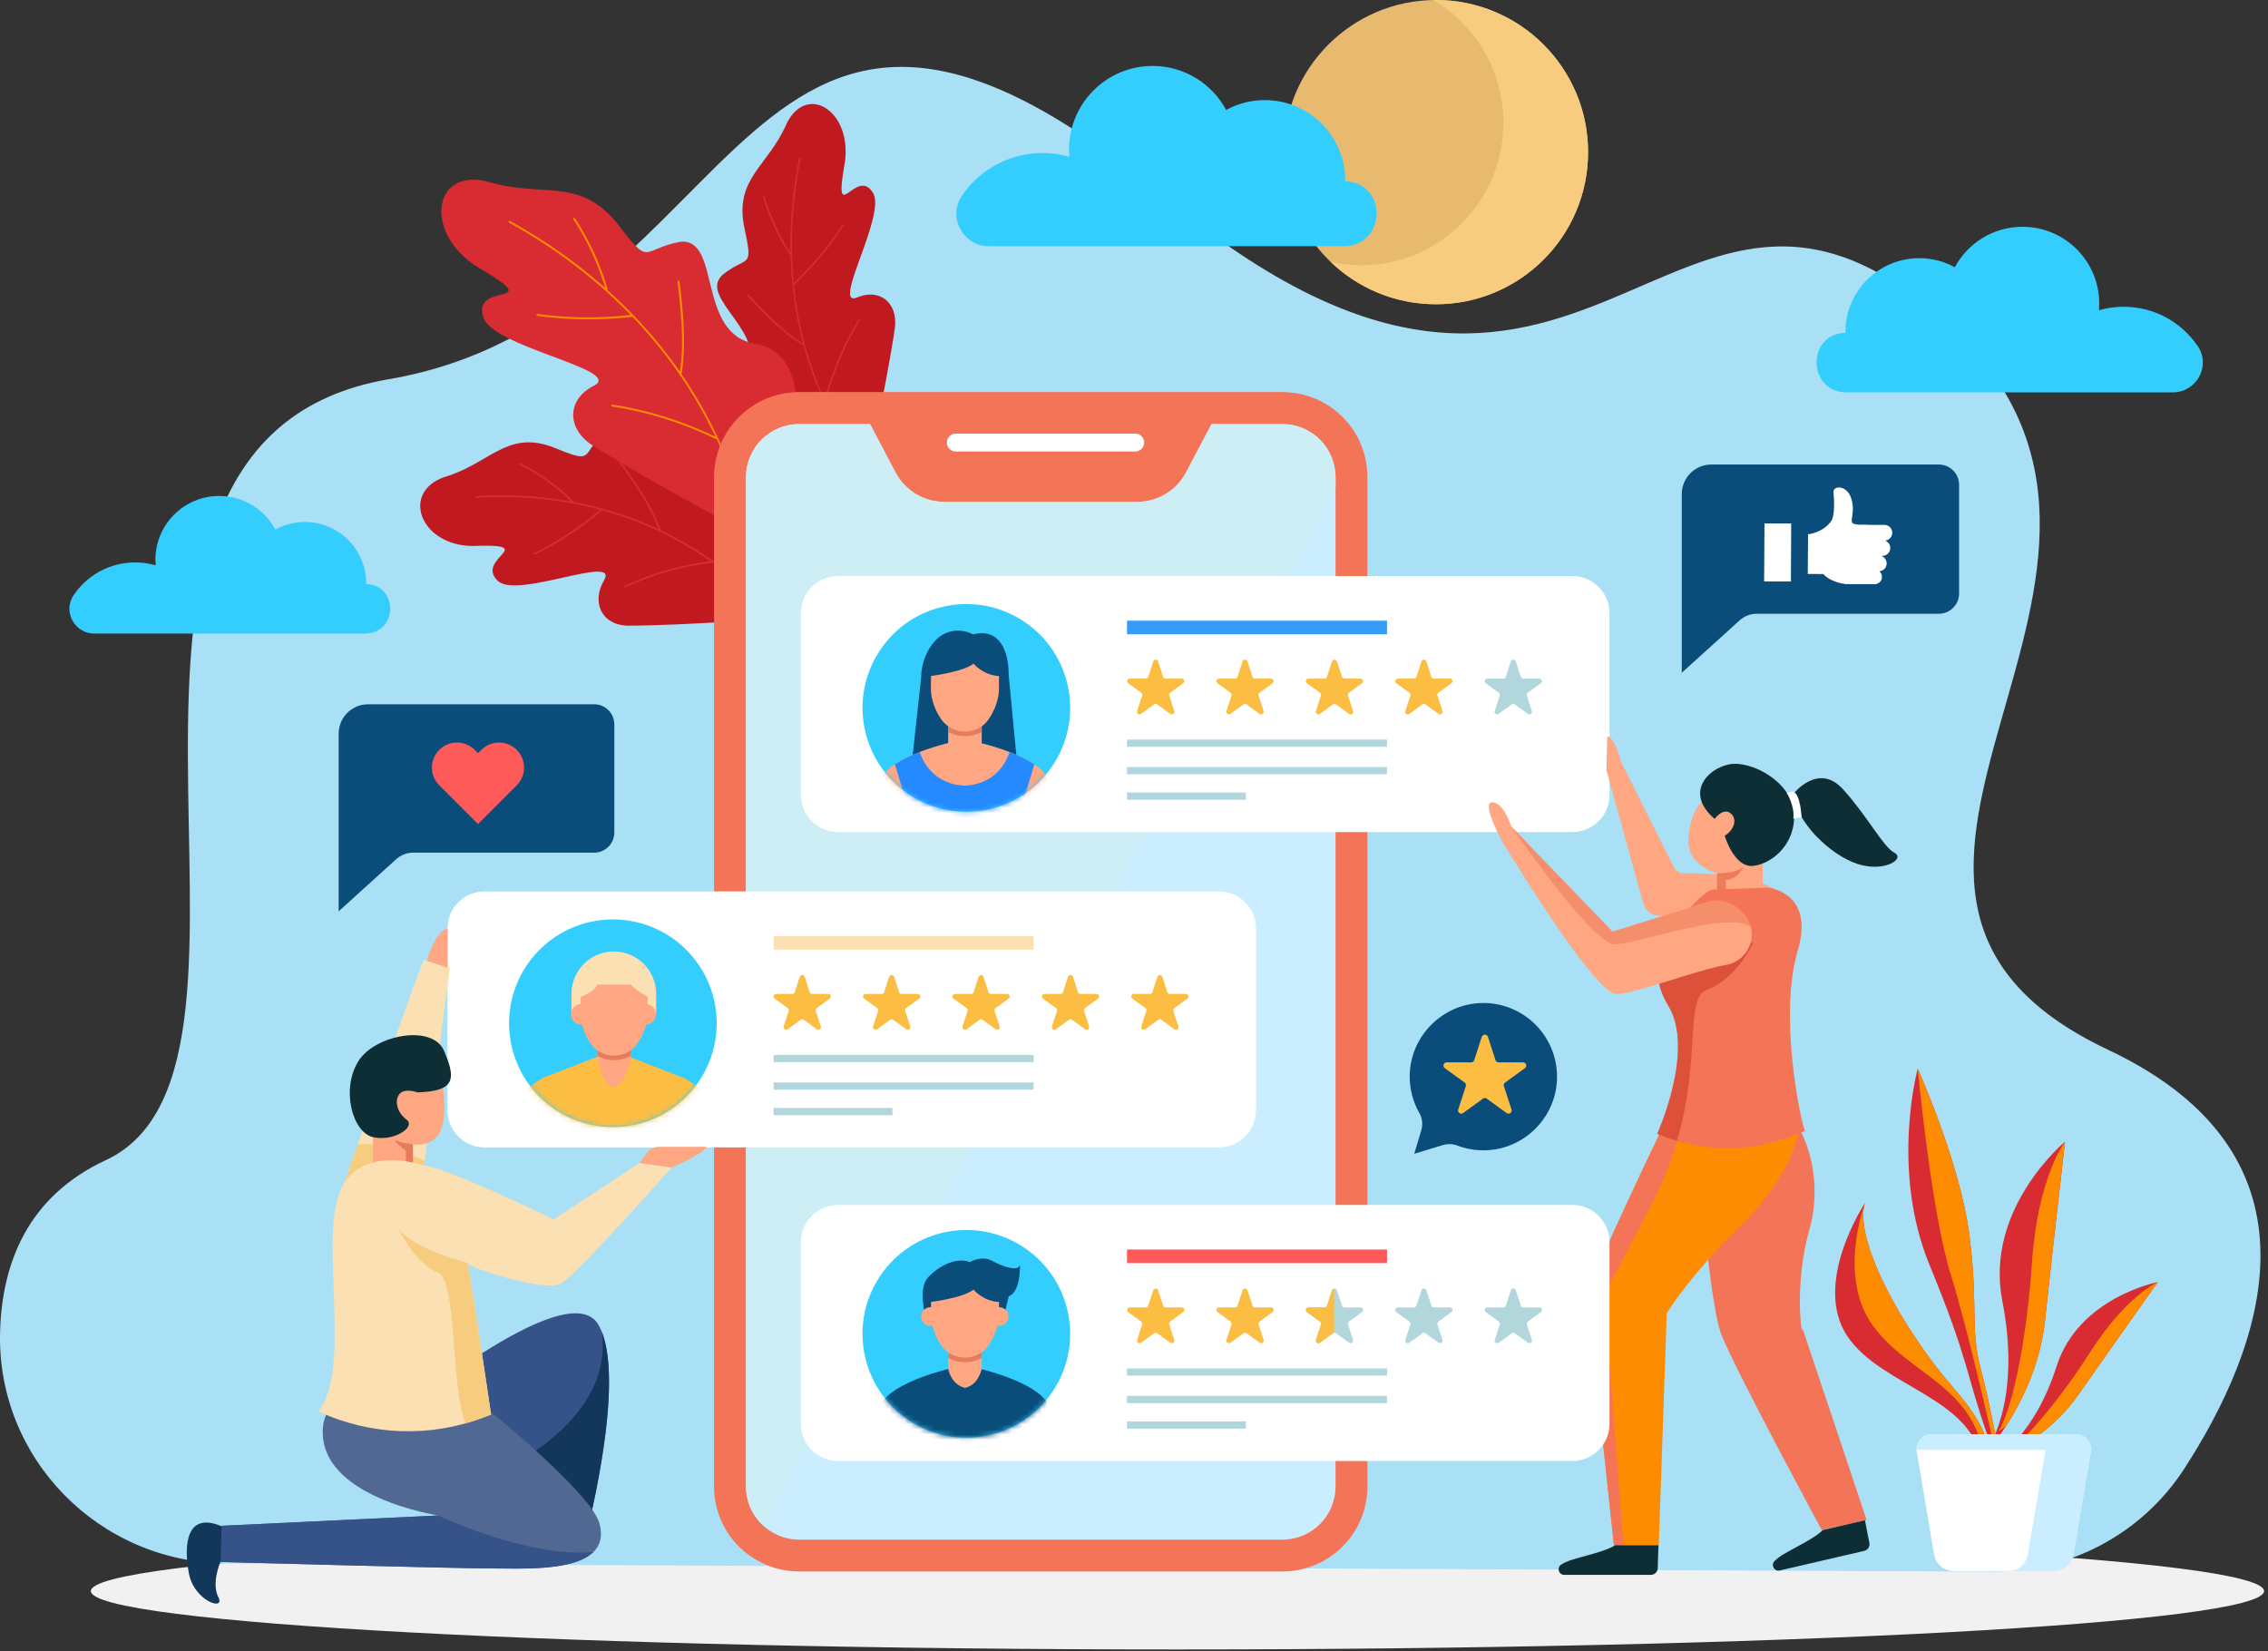 <?xml version="1.0" encoding="UTF-8"?> <svg xmlns="http://www.w3.org/2000/svg" width="445" height="324" viewBox="0 0 445 324" fill="none"><rect x="0" y="0" width="445" height="324" fill="#333333" stroke="none"/> <path d="M444.226 312.2C444.226 305.87 348.776 300.74 231.026 300.74C113.276 300.74 17.826 305.87 17.826 312.2C17.826 318.53 113.276 323.66 231.026 323.66C348.776 323.66 444.226 318.53 444.226 312.2Z" fill="#F1F1F1"></path> <path d="M44.346 306.75C19.496 306.63 -0.654 286.21 0.016 261.37C0.376 247.87 5.426 234.77 20.766 227.64C61.186 208.84 4.786 86.64 76.226 74.42C147.666 62.2 144.846 -30.86 228.506 38.7C312.166 108.26 327.206 14.26 381.726 63.14C436.246 112.02 346.006 174.06 413.686 206.02C458.316 227.1 443.676 264.93 428.526 288.26C420.306 300.92 406.156 308.46 391.056 308.39L44.326 306.77L44.346 306.75Z" fill="#A9E0F5"></path> <path d="M170.276 93.07C170.316 93.01 162.716 92.52 155.826 89.11C148.956 85.93 142.786 79.82 146.276 73.79C151.426 65.53 136.776 58.53 141.756 53.94C146.826 49.87 147.896 53.24 145.936 44.13C144.326 34.83 150.726 32.6 154.326 24.28C158.436 15.91 167.896 22.17 165.556 33.09C163.716 44.36 168.066 32.72 171.266 37.8C173.996 42 163.256 60.08 168.006 58.44C172.396 56.46 176.176 59.22 175.596 64.27C173.886 75.91 170.066 92.84 170.286 93.07H170.276Z" fill="#C0191F"></path> <path d="M173.776 97.83C173.776 97.83 173.686 97.81 173.646 97.77C167.746 90.88 161.036 80.27 157.716 67.94C157.716 67.91 157.696 67.88 157.686 67.84C157.656 67.82 157.636 67.81 157.606 67.79C154.526 65.94 151.746 63.37 149.156 60.69C148.296 59.81 147.456 58.9 146.606 58C146.556 57.95 146.546 57.91 146.576 57.85C146.616 57.77 146.716 57.71 146.796 57.75C146.816 57.75 146.836 57.77 146.856 57.79C147.686 58.68 148.506 59.56 149.346 60.42C151.736 62.89 154.296 65.28 157.096 67.09C157.256 67.19 157.406 67.29 157.566 67.39C157.516 67.2 157.466 67.01 157.416 66.83C156.086 61.64 155.286 56.16 155.116 50.19C155.116 50.14 155.116 50.08 155.116 50.03L154.986 49.97C154.956 49.96 154.946 49.94 154.926 49.92C152.726 46.59 150.966 42.8 149.746 38.74C149.726 38.67 149.736 38.62 149.776 38.57C149.836 38.51 149.926 38.5 149.976 38.53C150.006 38.55 150.026 38.58 150.036 38.62C151.146 42.35 152.726 45.84 154.686 48.96C154.826 49.18 154.956 49.39 155.096 49.61C155.096 49.35 155.096 49.08 155.086 48.82C155.026 43.18 155.536 37.3 156.806 31.02C156.826 30.95 156.856 30.93 156.866 30.93C156.916 30.91 156.976 30.93 157.026 30.96C157.086 31 157.106 31.07 157.096 31.15C155.366 39.71 155.046 47.64 155.706 55.03C155.716 55.19 155.736 55.34 155.746 55.5C155.856 55.4 155.956 55.3 156.066 55.2C159.666 51.77 162.726 48.03 165.306 44.02C165.336 43.97 165.366 43.95 165.426 43.98C165.476 44.01 165.516 44.06 165.536 44.12C165.546 44.17 165.536 44.21 165.516 44.26C162.846 48.42 159.666 52.28 155.896 55.81C155.856 55.84 155.826 55.87 155.786 55.9C155.786 55.95 155.786 55.99 155.796 56.04C156.226 60.18 156.946 63.96 157.906 67.57C157.906 67.59 157.916 67.61 157.926 67.63C157.946 67.65 157.956 67.66 157.976 67.68C158.016 67.72 158.026 67.77 158.016 67.83C158.016 67.85 158.006 67.87 157.996 67.89C157.996 67.91 158.006 67.93 158.016 67.95C158.896 71.13 160.026 74.39 161.536 77.86C161.616 78.05 161.706 78.24 161.786 78.43C161.836 78.23 161.896 78.03 161.946 77.84C163.466 72.27 165.736 67.1 168.546 62.57C168.586 62.5 168.646 62.48 168.716 62.5C168.766 62.52 168.816 62.55 168.836 62.6C168.836 62.62 168.846 62.65 168.816 62.7C165.866 67.47 163.516 72.93 162.006 78.8C162.006 78.83 161.996 78.86 161.986 78.88C161.996 78.91 162.006 78.93 162.026 78.96C164.776 84.97 168.446 91.11 173.896 97.61C173.946 97.67 173.936 97.7 173.926 97.72C173.906 97.78 173.826 97.83 173.756 97.83H173.776Z" fill="#D82C32"></path> <path d="M152.436 121.529C152.366 121.569 153.176 113.299 150.986 105.329C149.006 97.419 144.026 89.819 137.476 92.639C128.436 96.909 124.026 80.019 118.636 84.669C113.746 89.509 116.906 91.179 108.236 87.649C99.326 84.469 96.026 91.019 87.196 93.609C78.226 96.739 82.806 107.909 93.996 107.089C105.436 106.859 93.196 109.739 97.676 113.979C101.356 117.569 121.046 108.809 118.626 113.679C115.926 118.109 118.006 122.609 123.096 122.769C134.876 122.739 152.256 121.259 152.446 121.519L152.436 121.529Z" fill="#C0191F"></path> <path d="M156.536 126.039C156.546 125.989 156.536 125.939 156.496 125.889C150.696 118.459 141.356 109.559 129.746 104.069C129.716 104.059 129.686 104.039 129.656 104.029C129.646 103.999 129.636 103.969 129.626 103.939C128.316 100.339 126.256 96.929 124.046 93.719C123.316 92.659 122.576 91.609 121.816 90.549C121.776 90.489 121.736 90.469 121.666 90.499C121.576 90.529 121.506 90.629 121.526 90.719C121.526 90.739 121.546 90.769 121.556 90.789C122.296 91.819 123.026 92.849 123.736 93.889C125.776 96.849 127.696 99.979 129.006 103.279C129.076 103.459 129.146 103.649 129.226 103.829C129.046 103.749 128.876 103.669 128.696 103.579C123.796 101.339 118.516 99.619 112.646 98.509C112.596 98.509 112.546 98.489 112.486 98.479L112.446 98.329C112.446 98.299 112.426 98.279 112.406 98.259C109.496 95.369 106.056 92.879 102.236 90.929C102.166 90.899 102.116 90.899 102.066 90.939C102.006 90.989 101.966 91.089 101.996 91.149C102.006 91.179 102.036 91.209 102.076 91.229C105.566 93.009 108.756 95.259 111.496 97.849C111.686 98.029 111.876 98.209 112.066 98.389C111.806 98.339 111.546 98.299 111.286 98.249C105.716 97.309 99.836 96.939 93.416 97.339C93.336 97.339 93.316 97.379 93.316 97.389C93.286 97.439 93.286 97.509 93.316 97.569C93.346 97.639 93.406 97.679 93.486 97.669C102.236 97.139 110.126 98.029 117.306 99.889C117.456 99.929 117.606 99.969 117.756 100.009C117.636 100.109 117.516 100.209 117.396 100.309C113.396 103.659 109.186 106.379 104.786 108.539C104.736 108.559 104.706 108.589 104.726 108.659C104.746 108.719 104.786 108.769 104.846 108.799C104.896 108.819 104.936 108.819 104.986 108.799C109.546 106.569 113.906 103.739 118.036 100.229C118.066 100.199 118.106 100.159 118.136 100.129C118.176 100.139 118.226 100.149 118.266 100.169C122.286 101.279 125.896 102.639 129.296 104.249C129.316 104.249 129.336 104.269 129.356 104.279C129.366 104.299 129.386 104.319 129.396 104.339C129.426 104.389 129.476 104.409 129.536 104.399C129.556 104.399 129.576 104.399 129.606 104.399C129.626 104.399 129.646 104.419 129.666 104.429C132.656 105.869 135.686 107.599 138.856 109.769C139.026 109.889 139.206 110.009 139.376 110.129C139.176 110.159 138.966 110.179 138.766 110.209C133.006 110.979 127.506 112.629 122.556 114.949C122.486 114.979 122.456 115.039 122.466 115.129C122.466 115.189 122.506 115.249 122.536 115.269C122.556 115.279 122.586 115.289 122.636 115.269C127.846 112.829 133.646 111.149 139.696 110.429C139.726 110.429 139.756 110.429 139.786 110.419C139.806 110.439 139.836 110.449 139.856 110.469C145.316 114.369 150.766 119.289 156.256 126.179C156.306 126.239 156.346 126.229 156.356 126.229C156.416 126.209 156.476 126.139 156.496 126.069L156.536 126.039Z" fill="#D82C32"></path> <path d="M147.296 105.27C147.206 105.27 152.796 97.77 155.086 88.6C157.576 79.64 156.766 69.02 148.356 67.48C136.536 65.73 141.646 46.46 133.386 47.46C125.546 48.96 127.846 52.64 120.886 43.57C113.466 34.67 106.296 38.88 95.646 35.63C84.546 32.82 82.886 46.64 94.956 53.14C106.956 60.38 92.606 55.19 94.816 62.22C96.576 68.11 122.026 72.45 116.716 75.59C111.376 78.12 110.946 83.85 116.136 87.32C128.376 94.98 147.246 104.87 147.296 105.26V105.27Z" fill="#D82C32"></path> <path d="M148.966 112.32C148.966 112.32 149.026 112.22 149.016 112.15C147.266 101.15 142.686 86.43 133.796 73.53C133.776 73.5 133.746 73.46 133.726 73.43C133.726 73.39 133.736 73.35 133.746 73.32C134.456 68.97 134.266 64.32 133.826 59.77C133.686 58.27 133.506 56.76 133.336 55.24C133.336 55.15 133.296 55.11 133.216 55.09C133.106 55.06 132.976 55.11 132.946 55.21C132.946 55.24 132.946 55.27 132.946 55.3C133.116 56.78 133.286 58.26 133.426 59.73C133.836 63.93 134.036 68.22 133.496 72.28C133.466 72.5 133.436 72.73 133.406 72.95C133.266 72.75 133.136 72.56 132.996 72.36C129.196 66.99 124.706 61.88 119.266 56.98C119.216 56.94 119.166 56.89 119.126 56.85L119.176 56.68C119.176 56.64 119.176 56.62 119.176 56.59C117.806 51.89 115.676 47.22 112.836 42.85C112.786 42.77 112.726 42.74 112.656 42.75C112.556 42.75 112.476 42.83 112.466 42.91C112.466 42.95 112.466 42.99 112.506 43.04C115.106 47.04 117.116 51.3 118.476 55.61C118.566 55.91 118.666 56.21 118.756 56.51C118.516 56.3 118.266 56.08 118.026 55.87C112.796 51.33 106.896 47.13 100.016 43.33C99.936 43.28 99.896 43.3 99.886 43.31C99.836 43.34 99.786 43.41 99.786 43.49C99.786 43.58 99.816 43.65 99.906 43.7C109.286 48.89 116.966 54.9 123.346 61.39C123.476 61.53 123.616 61.66 123.746 61.8C123.566 61.82 123.386 61.84 123.206 61.86C117.136 62.5 111.206 62.39 105.406 61.61C105.336 61.61 105.296 61.61 105.276 61.69C105.256 61.76 105.276 61.84 105.316 61.9C105.356 61.95 105.396 61.98 105.466 61.99C111.476 62.8 117.626 62.9 123.916 62.19C123.976 62.19 124.026 62.17 124.086 62.16C124.126 62.2 124.166 62.24 124.206 62.28C127.736 65.98 130.706 69.65 133.306 73.43C133.326 73.45 133.336 73.47 133.356 73.5C133.356 73.53 133.356 73.55 133.356 73.58C133.356 73.65 133.396 73.7 133.466 73.73C133.486 73.74 133.516 73.75 133.536 73.77C133.556 73.79 133.566 73.81 133.586 73.84C135.866 77.19 138.016 80.85 140.056 85.02C140.166 85.25 140.276 85.48 140.386 85.7C140.156 85.59 139.936 85.48 139.706 85.38C133.286 82.37 126.646 80.38 120.176 79.4C120.086 79.39 120.016 79.42 119.976 79.51C119.946 79.57 119.946 79.65 119.976 79.7C119.986 79.72 120.016 79.75 120.086 79.76C126.896 80.79 133.866 82.94 140.566 86.19C140.596 86.21 140.626 86.22 140.666 86.24C140.686 86.27 140.696 86.31 140.716 86.34C144.146 93.69 146.976 102.01 148.716 112.27C148.736 112.36 148.776 112.38 148.796 112.39C148.866 112.42 148.976 112.39 149.036 112.32H148.966Z" fill="#FE8C00"></path> <path d="M251.636 76.97H156.796C147.595 76.97 140.136 84.429 140.136 93.63V291.69C140.136 300.891 147.595 308.35 156.796 308.35H251.636C260.837 308.35 268.296 300.891 268.296 291.69V93.63C268.296 84.429 260.837 76.97 251.636 76.97Z" fill="#F47458"></path> <path d="M251.636 76.97H156.796C147.596 76.97 140.136 84.43 140.136 93.63V291.69C140.136 297.03 142.656 301.77 146.566 304.82L266.926 87.02C264.366 81.11 258.486 76.97 251.636 76.97Z" fill="#F47458"></path> <path d="M222.736 85.08H187.546C186.576 85.08 185.786 85.87 185.786 86.84C185.786 87.81 186.576 88.6 187.546 88.6H222.736C223.706 88.6 224.496 87.81 224.496 86.84C224.496 85.87 223.706 85.08 222.736 85.08Z" fill="white"></path> <path d="M251.636 83.21H237.716L232.706 92.7C230.836 96.25 227.156 98.47 223.146 98.47H185.276C181.266 98.47 177.586 96.25 175.716 92.7L170.706 83.21H156.786C151.046 83.21 146.366 87.88 146.366 93.63V291.69C146.366 297.43 151.036 302.11 156.786 302.11H251.626C257.366 302.11 262.046 297.44 262.046 291.69V93.63C262.046 87.89 257.376 83.21 251.626 83.21H251.636Z" fill="#CAEDFF"></path> <g style="mix-blend-mode:multiply" opacity="0.85"> <path d="M262.056 93.63V95.83L149.636 299.25C147.626 297.34 146.376 294.66 146.376 291.68V93.63C146.376 87.88 151.056 83.21 156.786 83.21H170.706L175.706 92.71C177.586 96.26 181.256 98.47 185.276 98.47H223.146C227.156 98.47 230.826 96.25 232.706 92.71L237.706 83.21H251.626C257.366 83.21 262.036 87.89 262.036 93.63H262.056Z" fill="#CEEEF3"></path> </g> <path d="M308.506 113.03H164.436C160.41 113.03 157.146 116.294 157.146 120.32V155.98C157.146 160.006 160.41 163.27 164.436 163.27H308.506C312.532 163.27 315.796 160.006 315.796 155.98V120.32C315.796 116.294 312.532 113.03 308.506 113.03Z" fill="white"></path> <path d="M227.236 129.79L228.216 132.8C228.286 133.01 228.476 133.15 228.696 133.15H231.856C232.346 133.15 232.556 133.78 232.156 134.07L229.596 135.93C229.416 136.06 229.346 136.29 229.416 136.5L230.396 139.51C230.546 139.98 230.016 140.37 229.616 140.08L227.056 138.22C226.876 138.09 226.636 138.09 226.456 138.22L223.896 140.08C223.496 140.37 222.956 139.98 223.116 139.51L224.096 136.5C224.166 136.29 224.096 136.06 223.916 135.93L221.356 134.07C220.956 133.78 221.166 133.15 221.656 133.15H224.816C225.036 133.15 225.236 133.01 225.296 132.8L226.276 129.79C226.426 129.32 227.096 129.32 227.246 129.79H227.236Z" fill="#FBBE42"></path> <path d="M244.776 129.79L245.756 132.8C245.826 133.01 246.016 133.15 246.236 133.15H249.396C249.886 133.15 250.096 133.78 249.696 134.07L247.136 135.93C246.956 136.06 246.886 136.29 246.946 136.5L247.926 139.51C248.076 139.98 247.546 140.37 247.146 140.08L244.586 138.22C244.406 138.09 244.166 138.09 243.986 138.22L241.426 140.08C241.026 140.37 240.486 139.98 240.646 139.51L241.626 136.5C241.696 136.29 241.626 136.06 241.436 135.93L238.876 134.07C238.476 133.78 238.686 133.15 239.176 133.15H242.336C242.556 133.15 242.756 133.01 242.816 132.8L243.796 129.79C243.946 129.32 244.616 129.32 244.766 129.79H244.776Z" fill="#FBBE42"></path> <path d="M262.326 129.79L263.306 132.8C263.376 133.01 263.566 133.15 263.786 133.15H266.946C267.436 133.15 267.646 133.78 267.246 134.07L264.686 135.93C264.506 136.06 264.436 136.29 264.496 136.5L265.476 139.51C265.626 139.98 265.096 140.37 264.696 140.08L262.136 138.22C261.956 138.09 261.716 138.09 261.536 138.22L258.976 140.08C258.576 140.37 258.036 139.98 258.196 139.51L259.176 136.5C259.246 136.29 259.176 136.06 258.986 135.93L256.426 134.07C256.026 133.78 256.236 133.15 256.726 133.15H259.886C260.106 133.15 260.306 133.01 260.366 132.8L261.346 129.79C261.496 129.32 262.166 129.32 262.316 129.79H262.326Z" fill="#FBBE42"></path> <path d="M279.866 129.79L280.846 132.8C280.916 133.01 281.106 133.15 281.326 133.15H284.486C284.976 133.15 285.186 133.78 284.786 134.07L282.226 135.93C282.046 136.06 281.976 136.29 282.046 136.5L283.026 139.51C283.176 139.98 282.646 140.37 282.246 140.08L279.686 138.22C279.506 138.09 279.266 138.09 279.086 138.22L276.526 140.08C276.126 140.37 275.586 139.98 275.746 139.51L276.726 136.5C276.796 136.29 276.726 136.06 276.536 135.93L273.976 134.07C273.576 133.78 273.786 133.15 274.276 133.15H277.436C277.656 133.15 277.856 133.01 277.916 132.8L278.896 129.79C279.046 129.32 279.716 129.32 279.866 129.79Z" fill="#FBBE42"></path> <path d="M297.416 129.79L298.396 132.8C298.466 133.01 298.656 133.15 298.876 133.15H302.036C302.526 133.15 302.736 133.78 302.336 134.07L299.776 135.93C299.596 136.06 299.526 136.29 299.586 136.5L300.566 139.51C300.716 139.98 300.186 140.37 299.786 140.08L297.226 138.22C297.046 138.09 296.806 138.09 296.626 138.22L294.066 140.08C293.666 140.37 293.126 139.98 293.286 139.51L294.266 136.5C294.336 136.29 294.266 136.06 294.076 135.93L291.516 134.07C291.116 133.78 291.326 133.15 291.816 133.15H294.976C295.196 133.15 295.396 133.01 295.456 132.8L296.436 129.79C296.586 129.32 297.256 129.32 297.406 129.79H297.416Z" fill="#B1D7DD"></path> <path d="M272.146 145.12H221.126V146.54H272.146V145.12Z" fill="#B1D7DD"></path> <path d="M272.146 121.79H221.126V124.46H272.146V121.79Z" fill="#379CF7"></path> <path d="M272.146 150.51H221.126V151.93H272.146V150.51Z" fill="#B1D7DD"></path> <path d="M244.446 155.521H221.126V156.941H244.446V155.521Z" fill="#B1D7DD"></path> <path d="M194.25 158.732C205.204 156.169 212.006 145.211 209.443 134.257C206.88 123.303 195.922 116.501 184.968 119.064C174.013 121.627 167.211 132.585 169.774 143.539C172.338 154.493 183.296 161.296 194.25 158.732Z" fill="#33CEFE"></path> <mask id="mask0_605_4696" style="mask-type:luminance" maskUnits="userSpaceOnUse" x="169" y="118" width="41" height="42"> <path d="M194.25 158.732C205.204 156.169 212.006 145.211 209.443 134.257C206.88 123.303 195.922 116.501 184.968 119.064C174.013 121.627 167.211 132.585 169.774 143.539C172.338 154.493 183.296 161.296 194.25 158.732Z" fill="white"></path> </mask> <g mask="url(#mask0_605_4696)"> <path d="M199.706 151.24L197.916 132.42C197.916 127.6 196.026 123.17 190.926 124.48C188.616 123.27 185.746 123.55 183.866 125.35C181.876 127.25 180.726 130.14 180.726 133.05L178.726 151.35L199.706 151.24Z" fill="#0A4D7A"></path> <path d="M192.626 141.57V145.71C192.626 145.71 192.046 148.95 189.316 149.5C186.476 148.75 186.036 145.71 186.036 145.71V141.57H192.626Z" fill="#FFA683"></path> <path d="M192.626 140.98V143.62C191.626 144.16 190.496 144.45 189.336 144.45C188.176 144.45 187.036 144.16 186.046 143.62V140.98H192.636H192.626Z" fill="#E57C5C"></path> <path d="M196.006 132.64C192.976 132.55 190.996 130.21 190.996 130.21C189.146 131.82 182.686 132.64 182.686 132.64L182.646 135.19C182.646 137.11 183.456 139.45 184.756 141.25C185.816 142.71 187.526 143.56 189.326 143.56C191.126 143.56 192.846 142.71 193.896 141.25C195.196 139.45 196.006 137.11 196.006 135.19V132.64Z" fill="#FFA683"></path> <path d="M205.626 152.61C203.046 148.17 192.116 145.72 192.116 145.72L189.246 146.82L186.376 145.72C186.376 145.72 175.446 148.17 172.866 152.61L169.696 176.53L174.716 176.45L177.656 156.47C177.656 156.47 179.516 162.92 179.406 166.69C179.306 170.46 178.126 176.69 178.126 176.69H200.326C200.326 176.69 199.156 170.46 199.046 166.69C198.946 162.92 200.796 156.47 200.796 156.47L203.736 176.45L208.756 176.53L205.586 152.61H205.626Z" fill="#FFA683"></path> <path d="M198.096 147.58C197.226 150.07 194.976 153.88 189.276 154.17C183.566 153.87 181.316 150.04 180.446 147.55C178.776 148.2 177.036 149.01 175.586 149.97L177.546 156.47C177.546 156.47 177.606 156.58 177.636 156.64L177.666 156.47C177.666 156.47 177.746 156.76 177.876 157.22C177.896 157.29 177.916 157.37 177.936 157.45C178.446 159.4 179.506 163.82 179.426 166.69C179.326 170.46 178.146 176.69 178.146 176.69H200.346C200.346 176.69 199.176 170.46 199.066 166.69C198.966 162.92 200.816 156.47 200.816 156.47L200.856 156.75C200.896 156.65 200.946 156.55 200.996 156.47L202.946 150C201.506 149.03 199.766 148.21 198.086 147.56L198.096 147.58Z" fill="#2589FF"></path> </g> <path d="M330.236 171.36C329.506 171.34 328.846 170.94 328.506 170.29L318.066 149.51C318.066 149.51 316.816 144.51 315.346 144.51L315.196 151.12L322.256 176.66C322.666 178.26 323.496 179.62 325.626 179.67C329.966 179.77 337.896 181.16 343.066 182.52C348.356 183.91 352.806 182.49 352.806 182.49C353.136 170.81 334.666 171.44 330.226 171.35L330.236 171.36Z" fill="#FFA683"></path> <path d="M345.856 168.749V174.659H336.886V171.329C336.886 171.329 330.986 169.939 331.276 164.609C331.566 159.289 334.056 156.709 335.416 156.299C336.766 155.889 343.276 158.509 343.406 158.839C343.526 159.169 344.226 164.819 344.226 164.819L345.866 168.749H345.856Z" fill="#FFA683"></path> <path d="M336.436 160.679C336.436 160.679 338.026 158.439 339.506 159.549C340.986 160.659 340.246 162.879 338.396 163.989C338.396 163.989 340.246 170.279 343.946 169.909C347.646 169.539 352.406 165.629 351.996 159.529C351.586 153.429 343.616 149.129 339.256 149.989C334.876 150.849 330.576 155.719 336.426 160.679H336.436Z" fill="#0E2E35"></path> <path d="M351.956 155.689C351.956 155.689 356.786 149.549 361.616 154.869C366.446 160.189 369.476 166.169 371.686 167.319C373.896 168.469 369.806 171.249 364.476 169.529C359.156 167.809 352.276 161.259 351.946 155.689H351.956Z" fill="#0E2E35"></path> <path d="M336.887 174.66V171.33C336.887 171.33 340.557 171.47 342.107 170.05C342.107 170.05 341.017 172.59 338.617 172.66V174.66H336.887Z" fill="#ED7D5A"></path> <path d="M332.947 221.909C332.947 221.909 335.056 254.939 337.746 261.859C340.436 268.769 357.447 300.229 357.447 300.229L366.257 298.289L353.686 260.709C353.586 263.009 351.926 252.179 355.026 241.219C356.846 234.789 356.147 227.769 353.417 222.159L331.396 221.919" fill="#F47458"></path> <path d="M353.256 220.519C353.256 220.519 352.436 229.699 341.876 240.109C331.216 250.629 327.036 257.679 327.036 257.679L325.456 303.199H316.666C316.666 303.199 311.476 255.229 311.626 253.499C311.766 251.769 326.316 220.509 328.046 217.779C329.776 215.039 353.256 220.519 353.256 220.519Z" fill="#FE8C00"></path> <path d="M346.776 174.18C346.776 174.18 356.196 174.88 352.726 186.57C348.936 199.34 353.276 219.81 354.146 221.92L351.326 223.05C342.856 226.23 333.496 226.03 325.176 222.48C325.176 222.48 332.666 205.96 327.336 197.32C323.906 191.76 324.916 186.15 328.916 181.19C331.506 177.97 334.776 174.62 336.066 174.56L346.776 174.18Z" fill="#F47458"></path> <path d="M316.666 303.199H318.526L314.766 253.849C315.386 252.819 317.536 248.879 324.056 236.329C326.326 231.959 327.916 227.789 329.056 223.869C327.876 223.529 326.706 223.119 325.556 222.649C320.896 232.219 311.736 252.139 311.626 253.509C311.476 255.229 316.666 303.209 316.666 303.209V303.199Z" fill="#F47458"></path> <path d="M334.917 194.219C330.517 195.849 333.786 207.539 329.056 223.869C327.746 223.479 326.447 223.029 325.167 222.489C325.167 222.489 332.656 205.969 327.326 197.329C325.636 194.589 325.026 191.839 325.326 189.159L344.007 184.909C344.007 184.909 340.907 191.999 334.917 194.219Z" fill="#DD513A"></path> <path d="M294.646 164.959C294.646 164.959 311.746 193.379 316.736 194.989C318.956 195.709 332.786 190.309 338.616 189.349C341.766 188.829 343.986 185.969 343.696 182.779C343.366 179.129 339.176 176.029 335.596 176.819L316.396 182.799C316.396 182.799 300.146 165.989 296.516 162.149C296.516 162.149 295.016 157.419 292.786 157.419C290.796 157.419 293.816 163.329 294.636 164.959H294.646Z" fill="#FFA683"></path> <path d="M308.287 306.109C310.707 305.319 315.247 304.359 316.887 303.209H325.417C325.337 304.919 325.287 306.579 325.267 307.689C325.247 308.429 324.647 309.019 323.907 309.019H306.917C305.807 309.019 305.397 307.569 306.347 306.979C306.837 306.679 307.477 306.379 308.287 306.109Z" fill="#0E2E35"></path> <path d="M349.896 305.01C352.076 303.69 356.276 301.73 357.616 300.24L365.926 298.31C366.226 299.99 366.566 301.62 366.786 302.71C366.936 303.44 366.486 304.15 365.756 304.32L349.206 308.16C348.126 308.41 347.396 307.09 348.186 306.3C348.596 305.89 349.146 305.46 349.876 305.02L349.896 305.01Z" fill="#0E2E35"></path> <path opacity="0.58" d="M316.746 185.289C320.766 185.389 338.746 178.639 343.526 181.869C342.646 178.649 338.876 176.109 335.606 176.829L316.406 182.809C316.406 182.809 300.156 165.999 296.526 162.159C296.526 162.159 312.366 185.189 316.736 185.289H316.746Z" fill="#ED7D5A"></path> <path d="M351.826 155.319L350.576 155.549C350.576 155.549 352.196 158.179 351.856 160.649L353.476 160.349C353.476 160.349 353.306 155.859 351.826 155.329V155.319Z" fill="white"></path> <path d="M239.156 174.91H95.086C91.06 174.91 87.796 178.174 87.796 182.2V217.86C87.796 221.886 91.06 225.15 95.086 225.15H239.156C243.182 225.15 246.446 221.886 246.446 217.86V182.2C246.446 178.174 243.182 174.91 239.156 174.91Z" fill="white"></path> <path d="M157.886 191.67L158.866 194.68C158.936 194.89 159.126 195.03 159.346 195.03H162.506C162.996 195.03 163.206 195.66 162.806 195.95L160.246 197.81C160.066 197.94 159.996 198.17 160.066 198.38L161.046 201.39C161.196 201.86 160.666 202.25 160.266 201.96L157.706 200.1C157.526 199.97 157.286 199.97 157.106 200.1L154.546 201.96C154.146 202.25 153.606 201.86 153.766 201.39L154.746 198.38C154.816 198.17 154.746 197.94 154.556 197.81L151.996 195.95C151.596 195.66 151.806 195.03 152.296 195.03H155.456C155.676 195.03 155.876 194.89 155.936 194.68L156.916 191.67C157.066 191.2 157.736 191.2 157.886 191.67Z" fill="#FBBE42"></path> <path d="M175.436 191.67L176.416 194.68C176.486 194.89 176.676 195.03 176.896 195.03H180.056C180.546 195.03 180.756 195.66 180.356 195.95L177.796 197.81C177.616 197.94 177.546 198.17 177.606 198.38L178.586 201.39C178.736 201.86 178.206 202.25 177.806 201.96L175.246 200.1C175.066 199.97 174.826 199.97 174.646 200.1L172.086 201.96C171.686 202.25 171.146 201.86 171.306 201.39L172.286 198.38C172.356 198.17 172.286 197.94 172.096 197.81L169.536 195.95C169.136 195.66 169.346 195.03 169.836 195.03H172.996C173.216 195.03 173.416 194.89 173.476 194.68L174.456 191.67C174.606 191.2 175.276 191.2 175.426 191.67H175.436Z" fill="#FBBE42"></path> <path d="M192.976 191.67L193.956 194.68C194.026 194.89 194.216 195.03 194.436 195.03H197.596C198.086 195.03 198.296 195.66 197.896 195.95L195.336 197.81C195.156 197.94 195.086 198.17 195.156 198.38L196.136 201.39C196.286 201.86 195.756 202.25 195.356 201.96L192.796 200.1C192.616 199.97 192.376 199.97 192.196 200.1L189.636 201.96C189.236 202.25 188.696 201.86 188.856 201.39L189.836 198.38C189.906 198.17 189.836 197.94 189.646 197.81L187.086 195.95C186.686 195.66 186.896 195.03 187.386 195.03H190.546C190.766 195.03 190.966 194.89 191.026 194.68L192.006 191.67C192.156 191.2 192.826 191.2 192.976 191.67Z" fill="#FBBE42"></path> <path d="M210.526 191.67L211.506 194.68C211.576 194.89 211.766 195.03 211.986 195.03H215.146C215.636 195.03 215.846 195.66 215.446 195.95L212.886 197.81C212.706 197.94 212.636 198.17 212.706 198.38L213.686 201.39C213.836 201.86 213.306 202.25 212.906 201.96L210.346 200.1C210.166 199.97 209.926 199.97 209.746 200.1L207.186 201.96C206.786 202.25 206.246 201.86 206.406 201.39L207.386 198.38C207.456 198.17 207.386 197.94 207.196 197.81L204.636 195.95C204.236 195.66 204.446 195.03 204.936 195.03H208.096C208.316 195.03 208.516 194.89 208.576 194.68L209.556 191.67C209.706 191.2 210.376 191.2 210.526 191.67Z" fill="#FBBE42"></path> <path d="M228.066 191.67L229.046 194.68C229.116 194.89 229.306 195.03 229.526 195.03H232.686C233.176 195.03 233.386 195.66 232.986 195.95L230.426 197.81C230.246 197.94 230.176 198.17 230.236 198.38L231.216 201.39C231.366 201.86 230.836 202.25 230.436 201.96L227.876 200.1C227.696 199.97 227.456 199.97 227.276 200.1L224.716 201.96C224.316 202.25 223.776 201.86 223.936 201.39L224.916 198.38C224.986 198.17 224.916 197.94 224.726 197.81L222.166 195.95C221.766 195.66 221.976 195.03 222.466 195.03H225.626C225.846 195.03 226.046 194.89 226.106 194.68L227.086 191.67C227.236 191.2 227.906 191.2 228.056 191.67H228.066Z" fill="#FBBE42"></path> <path d="M202.806 207H151.786V208.42H202.806V207Z" fill="#B1D7DD"></path> <path d="M202.806 183.67H151.786V186.34H202.806V183.67Z" fill="#FAE0B2"></path> <path d="M202.806 212.39H151.786V213.81H202.806V212.39Z" fill="#B1D7DD"></path> <path d="M175.106 217.4H151.786V218.82H175.106V217.4Z" fill="#B1D7DD"></path> <path d="M134.656 215.187C142.611 207.232 142.611 194.334 134.656 186.379C126.701 178.424 113.804 178.424 105.849 186.379C97.894 194.334 97.894 207.232 105.849 215.187C113.804 223.142 126.701 223.142 134.656 215.187Z" fill="#33CEFE"></path> <path d="M76.756 278.6C76.756 278.6 111.306 249.65 117.376 259.89C123.456 270.13 114.496 303.23 114.496 303.23L76.756 278.6Z" fill="#355389"></path> <path d="M94.886 290.43L114.506 303.23C114.506 303.23 122.696 272.95 118.086 261.36C120.196 276.6 104.026 286.25 94.896 290.43H94.886Z" fill="#13375B"></path> <path d="M94.456 275.51C94.456 275.51 115.846 292.68 117.596 298.86C120.426 308.88 103.666 307.76 96.436 307.76C89.206 307.76 43.076 306.48 43.076 306.48L43.496 299.39L86.036 297.36C86.036 297.36 62.476 293.87 63.346 280.27C64.216 266.67 94.456 275.51 94.456 275.51Z" fill="#516893"></path> <path d="M116.426 304.53C112.526 308.39 101.826 307.76 96.426 307.76C89.186 307.76 43.066 306.49 43.066 306.49L43.486 299.39L86.026 297.37C86.026 297.37 102.976 305.53 116.086 304.57C116.206 304.57 116.316 304.55 116.426 304.53Z" fill="#355389"></path> <path d="M43.286 306.37C43.286 306.37 41.406 310.61 42.846 313.41C44.286 316.21 38.046 314.17 37.046 308.65C36.046 303.13 36.526 296.53 43.486 299.49L43.286 306.37Z" fill="#13375B"></path> <path d="M67.266 232.97C67.266 232.97 82.796 188.09 83.256 188.3C85.066 189.1 88.266 189.85 88.266 189.85L81.866 239.11L67.256 232.98L67.266 232.97Z" fill="#FAE0B2"></path> <path d="M83.306 227.85C79.776 226.18 75.366 224.22 70.196 224.54C68.066 230.65 67.266 232.96 67.266 232.96L81.876 239.09L83.316 227.84L83.306 227.85Z" fill="#F7CC7F"></path> <path d="M86.706 221.1C85.556 225.34 81.016 224.55 81.016 224.55V228.58H73.176V223.13C73.176 223.13 73.206 223.13 73.216 223.13C77.296 224.07 81.716 221.11 79.766 219.65C77.826 218.2 77.396 215.8 78.416 214.62C79.436 213.45 81.896 214.32 81.896 214.32C84.246 214.25 85.856 213.96 86.906 213.44C87.306 215.84 87.336 218.82 86.726 221.09L86.706 221.1Z" fill="#FFA683"></path> <path d="M81.876 214.34C81.876 214.34 79.426 213.46 78.406 214.64C77.386 215.82 77.806 218.22 79.756 219.67C81.706 221.12 77.276 224.08 73.206 223.14C69.126 222.2 66.856 213.69 70.356 208.16C73.566 203.08 84.846 200.87 87.126 206.2C89.396 211.53 89.536 214.14 81.886 214.35L81.876 214.34Z" fill="#0E2E35"></path> <path d="M81.016 228.58V224.55C81.016 224.55 78.376 224.2 77.336 223.65C77.336 223.65 78.716 225.33 79.636 225.7V228.58H81.016Z" fill="#E57C5C"></path> <path d="M83.116 228.66C83.116 228.66 70.156 224.17 66.506 234.28C62.856 244.39 69.056 268.61 62.446 276.93C72.666 281.7 84.386 282.13 94.936 278.11L96.356 277.57C96.356 277.57 91.826 246.67 91.606 247.74C91.426 248.65 106.906 253.58 109.996 251.9C113.086 250.22 131.776 229.11 131.776 229.11L125.486 228.18L108.636 239.27C108.636 239.27 87.376 228.94 83.116 228.67V228.66Z" fill="#FAE0B2"></path> <path d="M131.766 229.11C131.766 229.11 138.246 226.31 138.646 225.03H129.316C128.346 225.03 127.436 225.49 126.866 226.28L125.486 228.18L131.776 229.11H131.766Z" fill="#FFA683"></path> <path d="M96.346 277.57C96.346 277.57 92.366 250.42 91.686 247.9C91.766 247.98 91.896 248.07 92.066 248.17C91.766 247.9 91.596 247.74 91.596 247.74C91.596 247.74 81.706 245.34 78.196 241.18C78.196 241.18 81.556 248.06 85.876 249.66C89.736 251.09 88.366 271.89 91.326 279.29C92.536 278.95 93.746 278.56 94.926 278.11L96.346 277.57Z" fill="#F7CC7F"></path> <path d="M83.736 188.51C83.736 188.51 85.386 182.62 87.836 182.21V189.9L83.736 188.51Z" fill="#FFA683"></path> <mask id="mask1_605_4696" style="mask-type:luminance" maskUnits="userSpaceOnUse" x="99" y="180" width="42" height="42"> <path d="M134.657 215.187C142.612 207.232 142.612 194.334 134.657 186.379C126.702 178.424 113.804 178.424 105.849 186.379C97.894 194.334 97.894 207.232 105.849 215.187C113.804 223.142 126.702 223.142 134.657 215.187Z" fill="white"></path> </mask> <g mask="url(#mask1_605_4696)"> <path d="M142.626 230.63L141.316 218.87C141.086 216.98 140.016 215.28 138.396 214.22L134.316 211.56L134.296 211.66V211.57L130.936 210.27L127.516 208.94L124.686 207.84L123.446 207.36L120.326 208.95L117.206 207.36L116.116 207.78L113.446 208.81L109.826 210.21L106.346 211.56V211.61L102.366 214.21C100.746 215.27 99.676 216.97 99.446 218.86L98.136 230.62H106.396L106.416 240.4H134.246L134.266 230.62H142.646L142.626 230.63Z" fill="#FBBE42"></path> <path d="M120.436 186.7C115.846 186.7 112.126 190.42 112.126 195.01V198.97H128.746V195.01C128.746 190.42 125.026 186.7 120.436 186.7Z" fill="#FAE0B2"></path> <path d="M123.736 205.17V208.08C123.736 208.08 123.716 208.17 123.686 208.31C123.256 210.02 121.806 213.34 120.376 213.31C118.956 213.28 117.556 209.89 117.236 208.15C117.236 208.1 117.226 208.07 117.226 208.07V205.16H123.736V205.17Z" fill="#FFA683"></path> <path d="M123.736 204.59V207.2C122.746 207.73 121.626 208.02 120.476 208.02C119.326 208.02 118.206 207.73 117.216 207.2V204.59H123.726H123.736Z" fill="#E57C5C"></path> <path d="M116.076 199.02C116.076 197.91 115.176 197 114.056 197C112.936 197 112.036 197.9 112.036 199.02C112.036 200.14 112.936 201.04 114.056 201.04C115.176 201.04 116.076 200.14 116.076 199.02Z" fill="#FFA683"></path> <path d="M128.706 199.02C128.706 197.91 127.806 197 126.686 197C125.566 197 124.666 197.9 124.666 199.02C124.666 200.14 125.566 201.04 126.686 201.04C127.806 201.04 128.706 200.14 128.706 199.02Z" fill="#FFA683"></path> <path d="M127.086 195.6C124.706 194.27 123.736 193.2 123.736 193.2H117.196C116.666 194.68 113.926 195.6 113.926 195.6L113.866 198.87C113.866 200.77 114.666 203.08 115.956 204.86C116.476 205.58 117.166 206.15 117.936 206.54C118.716 206.93 119.586 207.14 120.476 207.14C122.266 207.14 123.956 206.3 124.996 204.86C126.286 203.08 127.086 200.77 127.086 198.87V195.6Z" fill="#FFA683"></path> </g> <path d="M308.506 236.431H164.436C160.41 236.431 157.146 239.695 157.146 243.721V279.381C157.146 283.407 160.41 286.671 164.436 286.671H308.506C312.532 286.671 315.796 283.407 315.796 279.381V243.721C315.796 239.695 312.532 236.431 308.506 236.431Z" fill="white"></path> <path d="M227.236 253.181L228.216 256.191C228.286 256.401 228.476 256.541 228.696 256.541H231.856C232.346 256.541 232.556 257.171 232.156 257.461L229.596 259.321C229.416 259.451 229.346 259.681 229.416 259.891L230.396 262.901C230.546 263.371 230.016 263.761 229.616 263.471L227.056 261.611C226.876 261.481 226.636 261.481 226.456 261.611L223.896 263.471C223.496 263.761 222.956 263.371 223.116 262.901L224.096 259.891C224.166 259.681 224.096 259.451 223.916 259.321L221.356 257.461C220.956 257.171 221.166 256.541 221.656 256.541H224.816C225.036 256.541 225.236 256.401 225.296 256.191L226.276 253.181C226.426 252.711 227.096 252.711 227.246 253.181H227.236Z" fill="#FBBE42"></path> <path d="M244.776 253.181L245.756 256.191C245.826 256.401 246.016 256.541 246.236 256.541H249.396C249.886 256.541 250.096 257.171 249.696 257.461L247.136 259.321C246.956 259.451 246.886 259.681 246.946 259.891L247.926 262.901C248.076 263.371 247.546 263.761 247.146 263.471L244.586 261.611C244.406 261.481 244.166 261.481 243.986 261.611L241.426 263.471C241.026 263.761 240.486 263.371 240.646 262.901L241.626 259.891C241.696 259.681 241.626 259.451 241.436 259.321L238.876 257.461C238.476 257.171 238.686 256.541 239.176 256.541H242.336C242.556 256.541 242.756 256.401 242.816 256.191L243.796 253.181C243.946 252.711 244.616 252.711 244.766 253.181H244.776Z" fill="#FBBE42"></path> <path d="M262.326 253.181L263.306 256.191C263.376 256.401 263.566 256.541 263.786 256.541H266.946C267.436 256.541 267.646 257.171 267.246 257.461L264.686 259.321C264.506 259.451 264.436 259.681 264.496 259.891L265.476 262.901C265.626 263.371 265.096 263.761 264.696 263.471L262.136 261.611C261.956 261.481 261.716 261.481 261.536 261.611L258.976 263.471C258.576 263.761 258.036 263.371 258.196 262.901L259.176 259.891C259.246 259.681 259.176 259.451 258.986 259.321L256.426 257.461C256.026 257.171 256.236 256.541 256.726 256.541H259.886C260.106 256.541 260.306 256.401 260.366 256.191L261.346 253.181C261.496 252.711 262.166 252.711 262.316 253.181H262.326Z" fill="#B1D7DD"></path> <path d="M261.756 252.86C261.586 252.89 261.416 252.99 261.356 253.19L260.376 256.2C260.306 256.41 260.116 256.55 259.896 256.55H256.736C256.246 256.55 256.036 257.18 256.436 257.47L258.996 259.33C259.176 259.46 259.246 259.69 259.186 259.9L258.206 262.91C258.056 263.38 258.586 263.77 258.986 263.48L261.546 261.62C261.606 261.57 261.686 261.56 261.766 261.55V252.86H261.756Z" fill="#FBBE42"></path> <path d="M279.866 253.181L280.846 256.191C280.916 256.401 281.106 256.541 281.326 256.541H284.486C284.976 256.541 285.186 257.171 284.786 257.461L282.226 259.321C282.046 259.451 281.976 259.681 282.046 259.891L283.026 262.901C283.176 263.371 282.646 263.761 282.246 263.471L279.686 261.611C279.506 261.481 279.266 261.481 279.086 261.611L276.526 263.471C276.126 263.761 275.586 263.371 275.746 262.901L276.726 259.891C276.796 259.681 276.726 259.451 276.536 259.321L273.976 257.461C273.576 257.171 273.786 256.541 274.276 256.541H277.436C277.656 256.541 277.856 256.401 277.916 256.191L278.896 253.181C279.046 252.711 279.716 252.711 279.866 253.181Z" fill="#B1D7DD"></path> <path d="M297.416 253.181L298.396 256.191C298.466 256.401 298.656 256.541 298.876 256.541H302.036C302.526 256.541 302.736 257.171 302.336 257.461L299.776 259.321C299.596 259.451 299.526 259.681 299.586 259.891L300.566 262.901C300.716 263.371 300.186 263.761 299.786 263.471L297.226 261.611C297.046 261.481 296.806 261.481 296.626 261.611L294.066 263.471C293.666 263.761 293.126 263.371 293.286 262.901L294.266 259.891C294.336 259.681 294.266 259.451 294.076 259.321L291.516 257.461C291.116 257.171 291.326 256.541 291.816 256.541H294.976C295.196 256.541 295.396 256.401 295.456 256.191L296.436 253.181C296.586 252.711 297.256 252.711 297.406 253.181H297.416Z" fill="#B1D7DD"></path> <path d="M272.146 268.511H221.126V269.931H272.146V268.511Z" fill="#B1D7DD"></path> <path d="M272.146 245.181H221.126V247.851H272.146V245.181Z" fill="#FF5A5A"></path> <path d="M272.146 273.9H221.126V275.32H272.146V273.9Z" fill="#B1D7DD"></path> <path d="M244.446 278.911H221.126V280.331H244.446V278.911Z" fill="#B1D7DD"></path> <path d="M206.975 272.363C212.85 262.769 209.834 250.229 200.24 244.354C190.646 238.479 178.106 241.495 172.231 251.089C166.356 260.683 169.371 273.223 178.966 279.098C188.56 284.973 201.1 281.958 206.975 272.363Z" fill="#33CEFE"></path> <mask id="mask2_605_4696" style="mask-type:luminance" maskUnits="userSpaceOnUse" x="169" y="241" width="41" height="42"> <path d="M206.975 272.363C212.85 262.769 209.834 250.229 200.24 244.354C190.646 238.479 178.106 241.495 172.231 251.089C166.356 260.683 169.371 273.223 178.966 279.098C188.56 284.973 201.1 281.958 206.975 272.363Z" fill="white"></path> </mask> <g mask="url(#mask2_605_4696)"> <path d="M181.396 257.37C181.396 257.37 180.236 252.75 182.036 250.72C183.836 248.69 187.406 246.54 190.316 247.64C190.316 247.64 192.606 246.25 194.706 247.41C196.796 248.57 199.816 249.59 200.136 248.19C200.136 248.19 200.306 253.51 197.926 254.35L196.936 258.45H181.686L181.396 257.38V257.37Z" fill="#0A4D7A"></path> <path d="M205.626 275.44C203.046 271 192.116 268.55 192.116 268.55L189.246 269.65L186.376 268.55C186.376 268.55 175.446 271 172.866 275.44L169.696 299.36L174.716 299.28L177.656 279.3C177.656 279.3 179.516 285.75 179.406 289.52C179.306 293.29 178.126 299.52 178.126 299.52H200.326C200.326 299.52 199.156 293.29 199.046 289.52C198.946 285.75 200.796 279.3 200.796 279.3L203.736 299.28L208.756 299.36L205.586 275.44H205.626Z" fill="#0A4D7A"></path> <path d="M192.626 264.4V268.54C192.626 268.54 192.046 271.78 189.316 272.33C186.476 271.58 186.036 268.54 186.036 268.54V264.4H192.626Z" fill="#FFA683"></path> <path d="M192.626 263.811V266.451C191.626 266.991 190.496 267.281 189.336 267.281C188.176 267.281 187.036 266.991 186.046 266.451V263.811H192.636H192.626Z" fill="#E57C5C"></path> <path d="M196.006 255.47C192.976 255.38 190.996 253.04 190.996 253.04C189.146 254.65 182.686 255.47 182.686 255.47L182.646 258.02C182.646 259.94 183.456 262.28 184.756 264.08C185.816 265.54 187.526 266.39 189.326 266.39C191.126 266.39 192.846 265.54 193.896 264.08C195.196 262.28 196.006 259.94 196.006 258.02V255.47Z" fill="#FFA683"></path> <path d="M184.386 258.33C184.386 259.34 183.566 260.16 182.556 260.16C181.546 260.16 180.726 259.34 180.726 258.33C180.726 257.32 181.546 256.5 182.556 256.5C183.566 256.5 184.386 257.32 184.386 258.33Z" fill="#FFA683"></path> <path d="M197.876 258.33C197.876 259.34 197.056 260.16 196.046 260.16C195.036 260.16 194.216 259.34 194.216 258.33C194.216 257.32 195.036 256.5 196.046 256.5C197.056 256.5 197.876 257.32 197.876 258.33Z" fill="#FFA683"></path> </g> <path d="M281.746 59.7C298.232 59.7 311.596 46.336 311.596 29.85C311.596 13.364 298.232 0 281.746 0C265.26 0 251.896 13.364 251.896 29.85C251.896 46.336 265.26 59.7 281.746 59.7Z" fill="#E8BA70"></path> <path d="M281.746 0C281.566 0 281.386 0.01 281.206 0.01C289.446 4.87 294.976 13.83 294.976 24.09C294.976 39.52 282.466 52.04 267.026 52.04C264.986 52.04 263.006 51.82 261.096 51.4C266.456 56.54 273.726 59.7 281.746 59.7C298.236 59.7 311.596 46.33 311.596 29.85C311.596 13.37 298.236 0 281.746 0Z" fill="#F7CC7F"></path> <path d="M71.686 124.3C77.936 124.3 78.266 114.99 72.026 114.6C71.966 114.6 71.906 114.6 71.846 114.59C71.846 114.55 71.846 114.51 71.846 114.47C71.846 107.82 66.456 102.43 59.806 102.43C57.706 102.43 55.736 102.97 54.026 103.91C51.916 99.98 47.776 97.32 43.006 97.32C36.096 97.32 30.496 102.92 30.496 109.83C30.496 110.2 30.516 110.57 30.546 110.93C29.266 110.56 27.916 110.36 26.516 110.36C21.476 110.36 17.036 112.92 14.426 116.81C12.276 120.01 14.646 124.32 18.496 124.32H71.676L71.686 124.3Z" fill="#33CEFE"></path> <path d="M263.726 48.29C271.916 48.29 272.346 36.1 264.176 35.58C264.096 35.58 264.016 35.58 263.946 35.57C263.946 35.52 263.946 35.47 263.946 35.42C263.946 26.71 256.886 19.64 248.166 19.64C245.416 19.64 242.836 20.34 240.586 21.58C237.826 16.44 232.396 12.94 226.146 12.94C217.096 12.94 209.756 20.28 209.756 29.33C209.756 29.82 209.786 30.3 209.826 30.77C208.146 30.29 206.376 30.02 204.546 30.02C197.946 30.02 192.126 33.37 188.706 38.47C185.886 42.66 188.986 48.31 194.046 48.31H263.736L263.726 48.29Z" fill="#33CEFE"></path> <path d="M362.286 76.99C354.756 76.99 354.366 65.79 361.876 65.31C361.946 65.31 362.016 65.31 362.086 65.3C362.086 65.25 362.086 65.21 362.086 65.16C362.086 57.15 368.576 50.66 376.586 50.66C379.106 50.66 381.486 51.31 383.556 52.44C386.096 47.71 391.086 44.5 396.826 44.5C405.146 44.5 411.886 51.24 411.886 59.56C411.886 60.01 411.866 60.45 411.826 60.88C413.366 60.44 414.996 60.19 416.676 60.19C422.746 60.19 428.086 63.27 431.236 67.95C433.826 71.8 430.976 76.99 426.336 76.99H362.296H362.286Z" fill="#33CEFE"></path> <path d="M388.796 286.701L390.276 286.211C390.486 283.651 389.386 279.341 383.586 272.691C372.836 260.381 363.626 242.851 365.946 236.011C365.946 236.011 355.436 251.841 362.526 262.281C369.186 272.081 386.876 274.191 388.796 286.701Z" fill="#D82C32"></path> <path d="M389.396 286.501L390.276 286.211C390.486 283.651 389.386 279.341 383.586 272.691C372.836 260.381 363.626 242.851 365.946 236.011C365.946 236.011 360.376 250.551 367.596 260.291C374.726 269.901 387.436 271.901 389.396 286.501Z" fill="#FE8C00"></path> <path d="M393.096 276.18C392.526 278.79 391.776 280.821 391.096 282.311L391.776 282.43C394.926 278.18 400.096 269.78 401.246 259.11C402.916 243.53 405.186 224.021 405.186 224.021C405.186 224.021 389.326 237.111 392.876 255.301C394.646 264.371 394.186 271.28 393.106 276.18H393.096Z" fill="#D82C32"></path> <path d="M398.676 247.87C397.806 260.87 395.356 275.18 392.176 280.86C392.636 280.5 393.136 280.13 393.636 279.75C396.656 275.09 400.306 267.86 401.236 259.12C402.906 243.54 405.176 224.03 405.176 224.03C405.176 224.03 399.806 230.94 398.676 247.87Z" fill="#FE8C00"></path> <path d="M395.946 282.23C394.596 283.77 393.336 284.86 392.326 285.62L392.746 285.95C396.436 284.25 403.036 280.5 407.746 273.74C414.636 263.87 423.386 251.57 423.386 251.57C423.386 251.57 407.856 254.54 403.516 268.09C401.356 274.85 398.486 279.33 395.946 282.23Z" fill="#D82C32"></path> <path d="M410.176 265.221C404.776 273.661 397.836 282.381 393.596 285.031C394.036 284.961 394.506 284.891 394.986 284.821C398.746 282.801 403.876 279.271 407.746 273.731C414.636 263.861 423.386 251.561 423.386 251.561C423.386 251.561 417.206 254.231 410.186 265.211L410.176 265.221Z" fill="#FE8C00"></path> <path d="M389.996 281.75C390.966 284.53 391.686 286.43 392.106 287.75L392.666 287.62C391.756 282.75 390.176 274.33 388.686 268.8C386.496 260.66 388.206 256.71 386.436 242.55C384.676 228.39 376.276 209.69 376.276 209.69C376.276 209.69 370.856 229.43 378.606 248.25C386.356 267.07 385.706 269.52 389.996 281.75Z" fill="#D82C32"></path> <path d="M392.136 287.74L392.246 287.72L392.306 285.73C391.376 280.77 389.996 273.67 388.686 268.81C386.496 260.67 388.206 256.72 386.436 242.56C384.676 228.4 376.276 209.7 376.276 209.7C376.276 209.7 378.916 237.82 382.766 250.12C386.326 261.49 391.406 284.39 392.146 287.75L392.136 287.74Z" fill="#FE8C00"></path> <path d="M376.086 284.901L379.486 305.021C379.806 306.901 381.426 308.271 383.326 308.271H402.976C404.876 308.271 406.506 306.901 406.816 305.021L410.216 284.901C410.526 283.081 409.126 281.421 407.276 281.421H379.016C377.176 281.421 375.766 283.081 376.076 284.901H376.086Z" fill="white"></path> <path d="M410.206 283.881C410.176 283.691 410.126 283.511 410.056 283.331C410.056 283.321 410.046 283.311 410.036 283.291C409.966 283.131 409.896 282.971 409.796 282.821C409.776 282.791 409.756 282.761 409.736 282.741C409.646 282.611 409.556 282.491 409.446 282.371C409.406 282.331 409.356 282.291 409.316 282.251C409.216 282.161 409.126 282.071 409.016 281.991C408.946 281.941 408.866 281.901 408.786 281.851C408.696 281.791 408.606 281.741 408.506 281.691C408.396 281.641 408.276 281.601 408.156 281.571C408.076 281.551 408.006 281.511 407.926 281.501C407.716 281.451 407.506 281.431 407.286 281.431H379.026C377.326 281.431 376.016 282.841 376.066 284.491H401.296C401.296 284.631 401.296 284.761 401.276 284.911L397.876 305.031C397.556 306.911 395.936 308.281 394.036 308.281H402.986C404.886 308.281 406.516 306.911 406.826 305.031L410.226 284.911C410.286 284.561 410.266 284.221 410.206 283.891V283.881Z" fill="#CAEDFF"></path> <path d="M116.576 138.2H72.206C69.026 138.2 66.446 140.78 66.446 143.96V178.82L77.726 168.6C78.646 167.77 79.836 167.31 81.076 167.31H116.576C118.756 167.31 120.536 165.54 120.536 163.35V142.15C120.536 139.97 118.766 138.19 116.576 138.19V138.2Z" fill="#0A4D7A"></path> <path d="M101.386 147.14C99.466 145.22 96.356 145.22 94.436 147.14L93.786 147.79L93.136 147.14C92.176 146.18 90.916 145.7 89.656 145.7C88.396 145.7 87.146 146.18 86.186 147.14C84.266 149.06 84.266 152.17 86.186 154.09L86.836 154.74L93.786 161.69L100.736 154.74L101.386 154.09C102.346 153.13 102.826 151.87 102.826 150.62C102.826 149.37 102.346 148.1 101.386 147.14Z" fill="#FF5A5A"></path> <path d="M380.407 91.15H335.777C332.577 91.15 329.977 93.74 329.977 96.95V132.01L341.327 121.73C342.247 120.89 343.447 120.43 344.697 120.43H380.407C382.607 120.43 384.387 118.65 384.387 116.45V95.13C384.387 92.93 382.607 91.15 380.407 91.15Z" fill="#0A4D7A"></path> <path d="M369.847 106.08C370.647 106.02 371.277 105.35 371.277 104.54C371.277 103.68 370.587 102.99 369.727 102.99H366.697C366.547 102.97 366.387 102.96 366.237 102.96C364.597 102.98 364.507 102.96 363.887 102.83C362.567 102.55 364.117 100.94 363.297 98C362.477 95.06 359.617 95.23 359.747 96.6C359.887 97.97 360.047 101.24 359.277 102.28C357.557 104.62 354.757 104.83 354.757 104.83L354.697 112.62L357.757 112.64C359.137 114.21 361.737 114.55 362.007 114.59V114.62H365.617C365.617 114.62 365.667 114.62 365.687 114.62H367.837C368.617 114.62 369.257 113.99 369.257 113.2C369.257 112.75 369.047 112.35 368.727 112.09C369.537 112.04 370.177 111.37 370.177 110.55C370.177 109.86 369.727 109.28 369.107 109.08H369.337C370.197 109.08 370.887 108.39 370.887 107.53C370.887 106.85 370.457 106.28 369.847 106.07V106.08Z" fill="white"></path> <path d="M346.137 114.09L351.387 114.1L351.447 102.72L346.207 102.71L346.137 114.09Z" fill="white"></path> <path d="M278.496 218.421C277.256 216.251 276.556 213.721 276.596 211.021C276.726 203.091 283.366 196.671 291.296 196.811C299.466 196.951 305.976 203.861 305.476 212.171C305.036 219.341 299.246 225.181 292.086 225.681C289.916 225.831 287.846 225.501 285.956 224.791C285.046 224.441 284.046 224.411 283.106 224.691L277.486 226.391L278.856 221.841C279.196 220.701 279.096 219.461 278.506 218.431L278.496 218.421Z" fill="#0A4D7A"></path> <path d="M290.737 203.451L289.247 208.031C289.167 208.291 288.927 208.461 288.657 208.461H283.847C283.237 208.461 282.987 209.231 283.477 209.591L287.377 212.421C287.597 212.581 287.687 212.861 287.607 213.121L286.117 217.701C285.927 218.281 286.587 218.751 287.077 218.401L290.977 215.571C291.197 215.411 291.497 215.411 291.707 215.571L295.607 218.401C296.097 218.761 296.757 218.281 296.567 217.701L295.077 213.121C294.997 212.861 295.077 212.581 295.307 212.421L299.207 209.591C299.697 209.231 299.447 208.461 298.837 208.461H294.027C293.757 208.461 293.517 208.291 293.437 208.031L291.947 203.451C291.757 202.871 290.947 202.871 290.757 203.451H290.737Z" fill="#FBBE42"></path> </svg> 